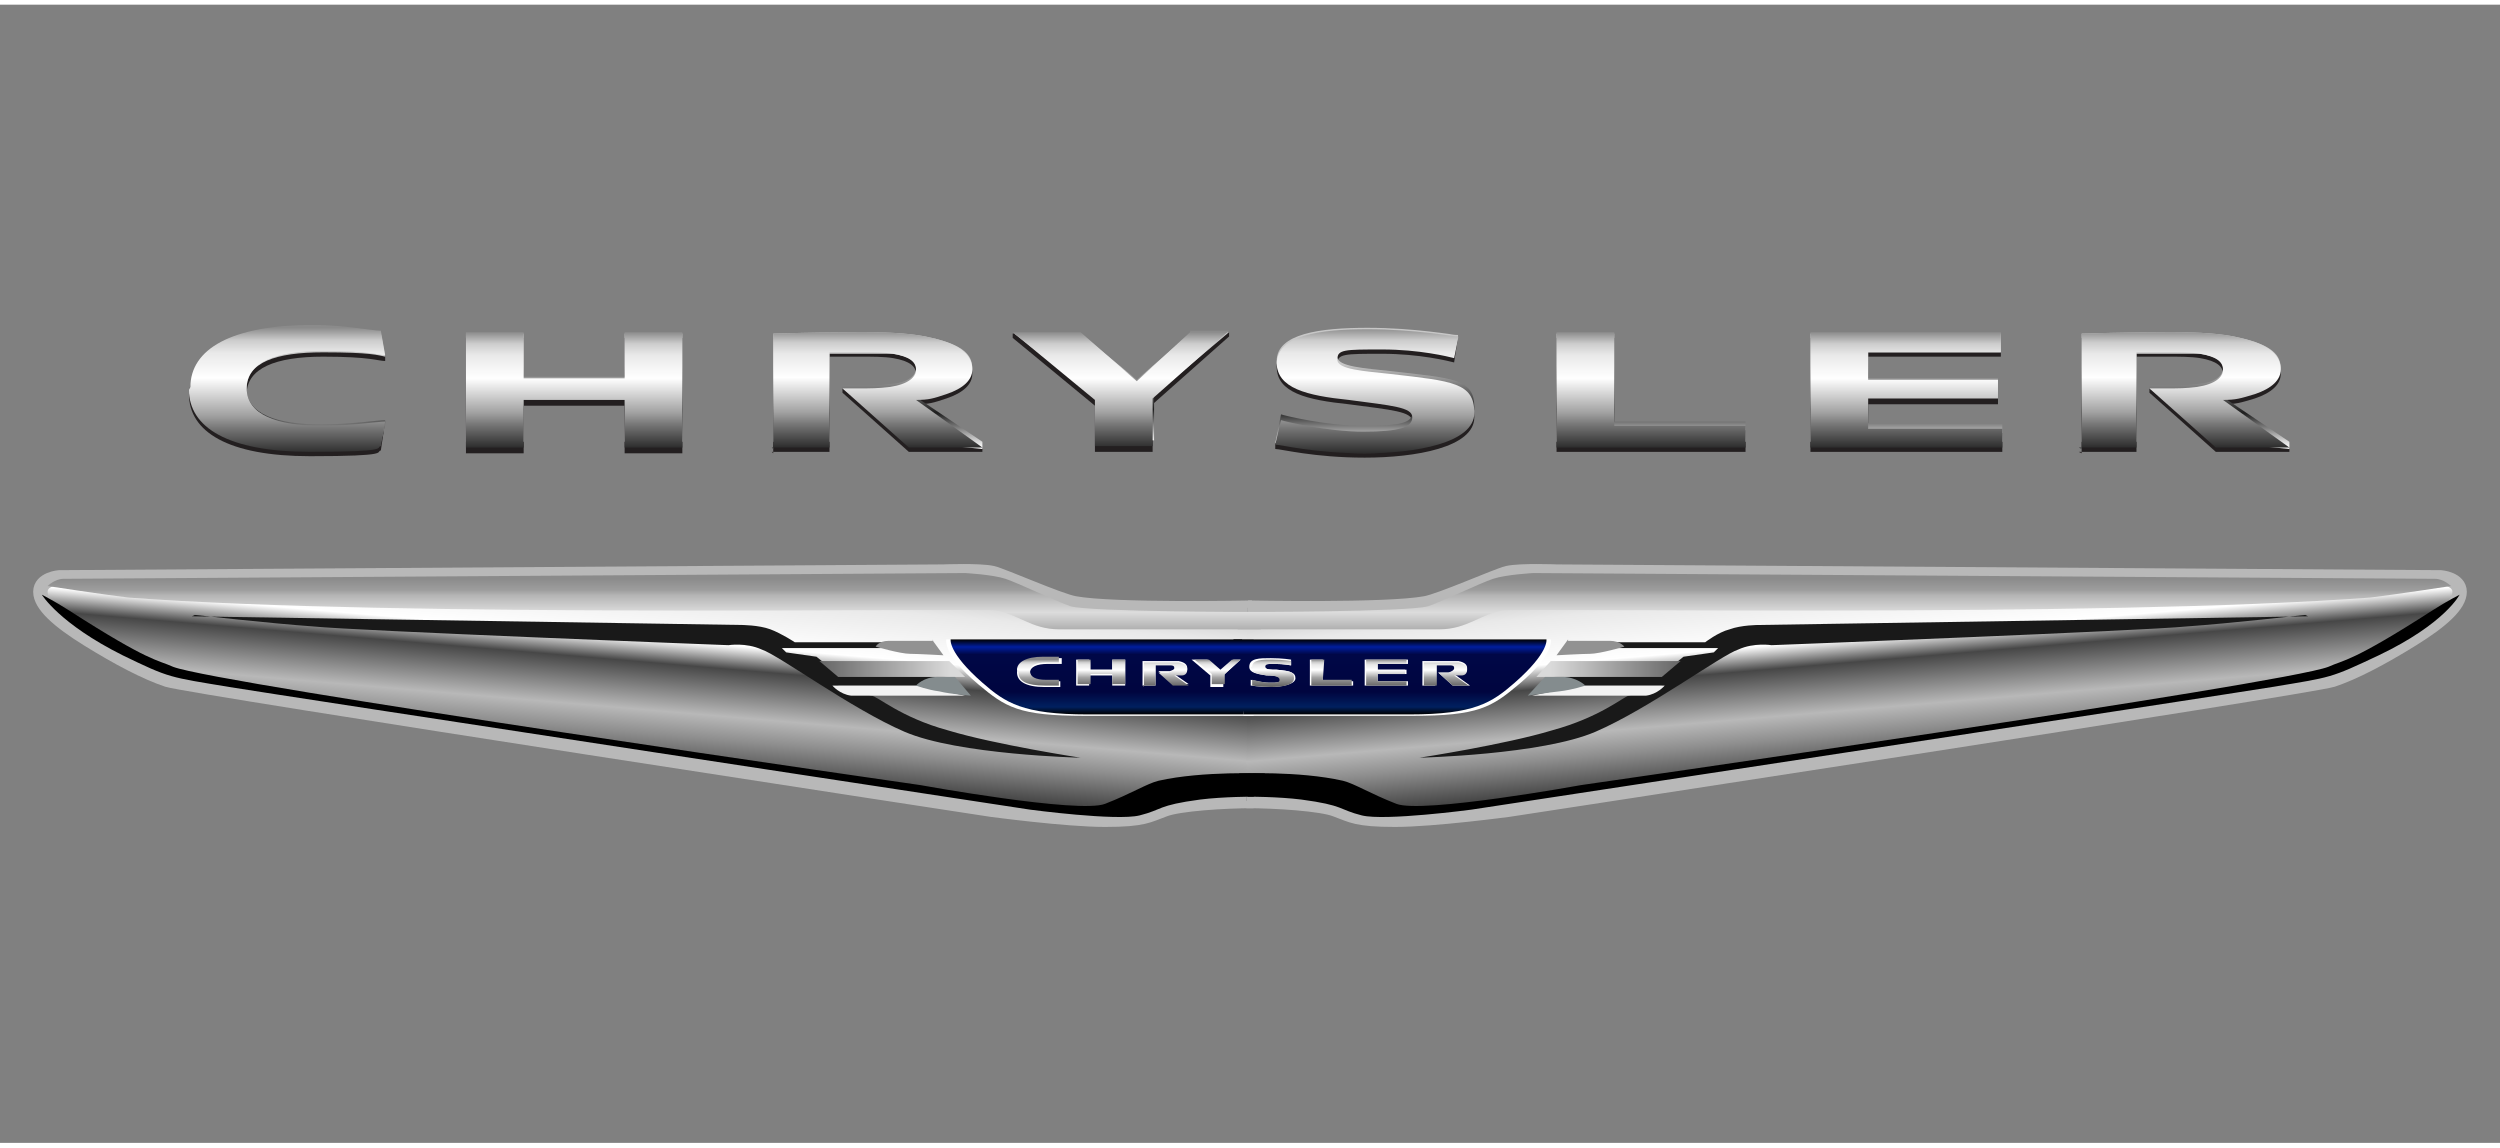 <?xml version="1.0" encoding="UTF-8"?>
<svg xmlns="http://www.w3.org/2000/svg" width="6.1cm" height="2.8cm" version="1.1" xmlns:xlink="http://www.w3.org/1999/xlink" viewBox="0 0 173.3 78.9">
  <rect x="0" y="0" width="173.3" height="78.9" fill="#808080" stroke="none"/>
  <defs>
    <style>
      .cls-1 {
        fill: url(#linear-gradient-15);
      }

      .cls-2 {
        fill: url(#linear-gradient-13);
      }

      .cls-3 {
        fill: url(#linear-gradient-28);
      }

      .cls-4 {
        fill: url(#linear-gradient-2);
      }

      .cls-5 {
        fill: url(#linear-gradient-25);
      }

      .cls-6 {
        fill: #f2f2f2;
      }

      .cls-7 {
        fill: url(#linear-gradient-10);
      }

      .cls-8 {
        fill: url(#linear-gradient-12);
      }

      .cls-9 {
        fill: url(#linear-gradient-27);
      }

      .cls-10 {
        fill: #fff;
      }

      .cls-11 {
        fill: #191919;
      }

      .cls-12 {
        fill: url(#linear-gradient-26);
      }

      .cls-13 {
        fill: url(#linear-gradient-18);
      }

      .cls-13, .cls-14 {
        stroke: #b8b8b8;
      }

      .cls-15 {
        fill: url(#linear-gradient-4);
      }

      .cls-16 {
        fill: url(#linear-gradient-30);
      }

      .cls-17 {
        fill: url(#linear-gradient-3);
      }

      .cls-18 {
        fill: #848c8e;
      }

      .cls-19 {
        fill: url(#linear-gradient-5);
      }

      .cls-20 {
        fill: url(#linear-gradient-22);
      }

      .cls-21 {
        fill: url(#linear-gradient-24);
      }

      .cls-22 {
        fill: #231f20;
      }

      .cls-23 {
        fill: url(#linear-gradient-8);
      }

      .cls-24 {
        fill: #929292;
      }

      .cls-25 {
        fill: url(#linear-gradient-14);
      }

      .cls-26 {
        fill: url(#linear-gradient-29);
      }

      .cls-14 {
        fill: url(#linear-gradient-17);
      }

      .cls-27 {
        fill: url(#linear-gradient-20);
      }

      .cls-28 {
        fill: url(#linear-gradient-7);
      }

      .cls-29 {
        fill: url(#linear-gradient-9);
      }

      .cls-30 {
        fill: url(#linear-gradient-11);
      }

      .cls-31 {
        fill: url(#linear-gradient-19);
      }

      .cls-32 {
        fill: url(#linear-gradient-6);
      }

      .cls-33 {
        fill: url(#linear-gradient-21);
      }

      .cls-34 {
        fill: url(#linear-gradient-32);
      }

      .cls-35 {
        fill: url(#linear-gradient-16);
      }

      .cls-36 {
        fill: url(#linear-gradient);
      }

      .cls-37 {
        fill: url(#linear-gradient-23);
      }

      .cls-38 {
        fill: url(#linear-gradient-31);
      }
    </style>
    <linearGradient id="linear-gradient" x1="114.4" y1="30.3" x2="114.4" y2="22.8" gradientUnits="userSpaceOnUse">
      <stop offset="0" stop-color="#fff"/>
      <stop offset=".3" stop-color="#1e1e1e"/>
      <stop offset=".7" stop-color="#c7c7c7"/>
      <stop offset=".9" stop-color="#c7c7c7"/>
    </linearGradient>
    <linearGradient id="linear-gradient-2" x1="39.8" x2="39.8" xlink:href="#linear-gradient"/>
    <linearGradient id="linear-gradient-3" x1="77.7" x2="77.7" y2="22.8" xlink:href="#linear-gradient"/>
    <linearGradient id="linear-gradient-4" x1="132.1" x2="132.1" xlink:href="#linear-gradient"/>
    <linearGradient id="linear-gradient-5" x1="95.3" y1="30.6" x2="95.3" y2="22.5" xlink:href="#linear-gradient"/>
    <linearGradient id="linear-gradient-6" x1="19.8" y1="30.6" x2="19.8" y2="22.5" xlink:href="#linear-gradient"/>
    <linearGradient id="linear-gradient-7" x1="60.7" y1="30.7" x2="60.7" y2="22.7" xlink:href="#linear-gradient"/>
    <linearGradient id="linear-gradient-8" x1="151.4" y1="30.7" x2="151.4" y2="22.7" xlink:href="#linear-gradient"/>
    <linearGradient id="linear-gradient-9" x1="114.4" y1="30.7" x2="114.4" y2="22.7" gradientUnits="userSpaceOnUse">
      <stop offset="0" stop-color="#3c3c3c"/>
      <stop offset="0" stop-color="#2d2d2d"/>
      <stop offset=".2" stop-color="#777"/>
      <stop offset=".3" stop-color="#a1a1a1"/>
      <stop offset=".6" stop-color="#fff"/>
      <stop offset=".8" stop-color="#e9e9e9"/>
      <stop offset=".9" stop-color="#ccc"/>
      <stop offset="1" stop-color="#8b8b8b"/>
    </linearGradient>
    <linearGradient id="linear-gradient-10" x1="39.8" x2="39.8" xlink:href="#linear-gradient-9"/>
    <linearGradient id="linear-gradient-11" x1="77.7" x2="77.7" xlink:href="#linear-gradient-9"/>
    <linearGradient id="linear-gradient-12" x1="132.1" x2="132.1" xlink:href="#linear-gradient-9"/>
    <linearGradient id="linear-gradient-13" x1="95.3" y1="31.1" x2="95.3" y2="22.4" xlink:href="#linear-gradient-9"/>
    <linearGradient id="linear-gradient-14" x1="19.8" y1="31.1" x2="19.8" y2="22.4" xlink:href="#linear-gradient-9"/>
    <linearGradient id="linear-gradient-15" x1="60.7" x2="60.7" y2="22.6" xlink:href="#linear-gradient-9"/>
    <linearGradient id="linear-gradient-16" x1="151.4" x2="151.4" y2="22.6" xlink:href="#linear-gradient-9"/>
    <linearGradient id="linear-gradient-17" x1="44.4" y1="53.8" x2="45.8" y2="37.4" gradientUnits="userSpaceOnUse">
      <stop offset="0" stop-color="#3c3c3c"/>
      <stop offset="0" stop-color="#2d2d2d"/>
      <stop offset=".2" stop-color="#8e8e8e"/>
      <stop offset=".3" stop-color="#b8b8b8"/>
      <stop offset=".5" stop-color="#474747"/>
      <stop offset=".6" stop-color="#fff"/>
      <stop offset=".8" stop-color="#e9e9e9"/>
      <stop offset=".9" stop-color="#ccc"/>
      <stop offset=".9" stop-color="#8b8b8b"/>
      <stop offset="1" stop-color="#606060"/>
    </linearGradient>
    <linearGradient id="linear-gradient-18" x1="315.8" y1="53.8" x2="317.2" y2="37.4" gradientTransform="translate(444.7) rotate(-180) scale(1 -1)" xlink:href="#linear-gradient-17"/>
    <linearGradient id="linear-gradient-19" x1="76.4" y1="49.2" x2="76.4" y2="44" gradientUnits="userSpaceOnUse">
      <stop offset="0" stop-color="#000"/>
      <stop offset=".1" stop-color="#00205f"/>
      <stop offset=".3" stop-color="#00053f"/>
      <stop offset=".8" stop-color="#000747"/>
      <stop offset=".9" stop-color="#001e9f"/>
      <stop offset="1" stop-color="#000"/>
    </linearGradient>
    <linearGradient id="linear-gradient-20" x1="146.6" y1="49.2" x2="146.6" y2="44" gradientTransform="translate(242.9) rotate(-180) scale(1 -1)" xlink:href="#linear-gradient-19"/>
    <linearGradient id="linear-gradient-21" x1="92.3" y1="47.2" x2="92.3" y2="45.4" gradientUnits="userSpaceOnUse">
      <stop offset="0" stop-color="#686868"/>
      <stop offset=".3" stop-color="#a1a1a1"/>
      <stop offset=".6" stop-color="#fff"/>
      <stop offset=".8" stop-color="#e9e9e9"/>
      <stop offset=".9" stop-color="#ccc"/>
      <stop offset="1" stop-color="#8b8b8b"/>
    </linearGradient>
    <linearGradient id="linear-gradient-22" x1="76.3" x2="76.3" xlink:href="#linear-gradient-21"/>
    <linearGradient id="linear-gradient-23" x1="84.4" x2="84.4" xlink:href="#linear-gradient-21"/>
    <linearGradient id="linear-gradient-24" x1="96.1" x2="96.1" xlink:href="#linear-gradient-21"/>
    <linearGradient id="linear-gradient-25" x1="88.2" y1="47.2" x2="88.2" y2="45.4" xlink:href="#linear-gradient-21"/>
    <linearGradient id="linear-gradient-26" x1="72" y1="47.2" x2="72" y2="45.4" xlink:href="#linear-gradient-21"/>
    <linearGradient id="linear-gradient-27" x1="80.8" x2="80.8" y2="45.4" xlink:href="#linear-gradient-21"/>
    <linearGradient id="linear-gradient-28" x1="100.2" x2="100.2" y2="45.4" xlink:href="#linear-gradient-21"/>
    <linearGradient id="linear-gradient-29" x1="66.9" y1="46" x2="56.8" y2="46" gradientUnits="userSpaceOnUse">
      <stop offset=".1" stop-color="#dadada"/>
      <stop offset="1" stop-color="#666"/>
    </linearGradient>
    <linearGradient id="linear-gradient-30" x1="237.3" y1="46" x2="227.3" y2="46" gradientTransform="translate(343.8) rotate(-180) scale(1 -1)" xlink:href="#linear-gradient-29"/>
    <linearGradient id="linear-gradient-31" x1="45.4" y1="43.3" x2="45.4" y2="39.4" gradientUnits="userSpaceOnUse">
      <stop offset="0" stop-color="#b0b0b0"/>
      <stop offset=".3" stop-color="#dcdcdc"/>
      <stop offset=".6" stop-color="#b5b5b5"/>
      <stop offset=".7" stop-color="#9d9d9d"/>
      <stop offset=".9" stop-color="#8b8b8b"/>
    </linearGradient>
    <linearGradient id="linear-gradient-32" x1="310.5" y1="43.3" x2="310.5" y2="39.4" gradientTransform="translate(438.3) rotate(-180) scale(1 -1)" xlink:href="#linear-gradient-31"/>
  </defs>
  <!-- Generator: Adobe Illustrator 28.7.1, SVG Export Plug-In . SVG Version: 1.2.0 Build 142)  -->
  <g>
    <g id="Warstwa_1">
      <g>
        <g>
          <g>
            <polyline class="cls-22" points="107.9 31 121 31 121 29.5 111.9 29.5 111.9 23.1 107.9 23.1 107.9 31"/>
            <path class="cls-22" d="M32.3,23.1v8h4v-3.3h7v3.3h4v-8h-4v3.2h-7v-3.2h-4"/>
            <path class="cls-22" d="M82.5,23.1l-3.7,3.4-3.9-3.4-4.7-.3v.3s5.7,4.7,5.7,4.7v3.2h4v-3.3s5.3-4.7,5.3-4.7v-.3l-2.7.3"/>
            <polyline class="cls-22" points="125.5 31 138.8 31 138.8 29.7 129.5 29.7 129.5 27.7 138.5 27.7 138.5 26.3 129.5 26.3 129.5 24.4 138.7 24.4 138.7 23.1 125.5 23.1 125.5 31"/>
            <path class="cls-22" d="M88.5,25.1c0,1.8,2.1,2.3,5,2.6,3,.4,4.4.5,4.4,1.2s-.9,1-3.4,1-5.4-.7-5.7-.8c0,0-.3.9-.4,1.4,0,.2,0,.3,0,.3.4,0,2.7.6,6.2.6s7.6-.7,7.6-2.8-1.5-2.2-5.8-2.7c-1.8-.2-3.7-.3-3.7-1s.5-.7,3.1-.7,4.6.5,5,.6l.3-1.9c-.4,0-3-.2-6.3-.2s-6.3.4-6.3,2.4"/>
            <path class="cls-22" d="M13.1,27c0,2.6,2.7,4.3,8.4,4.3s4.5-.3,4.9-.4l.3-2c-.5,0-2.4.7-4.4.7-3.1,0-5.2-.8-5.2-2.6s2-2.6,5.3-2.6,3.8.3,4.3.3v-.3l-.3-1.4c-.6,0-2.6-.4-4.7-.4-5.7,0-8.5,1.7-8.5,4.3"/>
            <path class="cls-22" d="M53.5,31h4v-6.6c.6,0,1.2,0,2.1,0s1.7,0,2.3.1c1.2.2,1.6.6,1.6,1.1,0,.5-.5,1-1.8,1.2-.8.1-1.4.1-2.1.1s-1.2-.3-1.2-.3v.3l4.6,4.1h5.1v-.3l-4.6-3c.9,0,1.2-.1,2.1-.4,1.2-.4,1.8-1,1.8-1.7,0-.9-.6-1.7-2.8-2.2-1.2-.3-2.8-.4-4.9-.4-2.9,0-5.9.1-6.1.1v8"/>
            <path class="cls-22" d="M144.1,31h4v-6.6c.5,0,1.2,0,2.1,0s1.7,0,2.3.1c1.2.2,1.6.6,1.6,1.1,0,.5-.5,1-1.8,1.2-.8.1-1.3.1-2.1.1s-1.2-.3-1.2-.3v.3l4.6,4.1h5.1v-.3l-4.6-3c.9,0,1.2-.1,2.2-.4,1.2-.4,1.8-1,1.8-1.7,0-.9-.6-1.7-2.8-2.2-1.2-.3-2.8-.4-4.9-.4-2.9,0-5.9.1-6.1.1v8"/>
          </g>
          <g>
            <polyline class="cls-36" points="107.9 30.3 121 30.3 121 28.9 111.9 28.9 111.9 22.8 107.9 22.8 107.9 30.3"/>
            <path class="cls-4" d="M32.3,22.8v7.5h4v-3h7v3h4v-7.5h-4v3h-7v-3h-4"/>
            <path class="cls-17" d="M82.5,22.8l-3.7,3.2-3.9-3.2h-4.6s5.6,4.4,5.7,4.4v3h4v-3.1s5.2-4.4,5.2-4.4h-2.7"/>
            <polyline class="cls-15" points="125.5 30.3 138.8 30.3 138.8 29 129.5 29 129.5 27.1 138.5 27.1 138.5 25.9 129.5 25.9 129.5 24.1 138.7 24.1 138.7 22.8 125.5 22.8 125.5 30.3"/>
            <path class="cls-19" d="M88.5,24.7c0,1.7,2.1,2.1,5,2.5,3,.3,4.4.4,4.4,1.1s-.9.9-3.4.9-5.4-.7-5.7-.8c0,0-.4,2-.4,2,.4,0,2.7.1,6.2.1s7.6-.6,7.6-2.6-1.5-2-5.8-2.5c-1.8-.2-3.7-.3-3.7-1s.5-.7,3.1-.7,4.6.5,5,.6l.3-1.4c-.4,0-3-.5-6.3-.5s-6.3.4-6.3,2.3"/>
            <path class="cls-32" d="M13.1,26.5c0,2.4,2.7,4.1,8.4,4.1s4.5-.3,4.9-.3l.3-1.2v-.3c-.5,0-2.4.3-4.4.3-3.1,0-5.2-.7-5.2-2.5s2-2.5,5.3-2.5,3.8.2,4.3.3l-.3-1.6c-.6,0-2.6-.3-4.7-.3-5.7,0-8.5,1.6-8.5,4.1"/>
            <path class="cls-28" d="M53.5,30.3h4v-6.1c.6,0,1.2,0,2.1,0s1.7,0,2.3,0c1.2.2,1.6.5,1.6,1,0,.5-.5,1-1.8,1.1-.8.1-1.4.1-2.1.1s-.7,0-1.2,0v.2l4.6,3.7,5.1.5v-.5l-4.6-3.1c.9,0,1.2,0,2.1-.4,1.2-.4,1.8-1,1.8-1.6,0-.9-.6-1.6-2.8-2.1-1.2-.3-2.8-.4-4.9-.4-2.9,0-5.9.1-6.1.1v7.5"/>
            <path class="cls-23" d="M144.1,30.3h4v-6.1c.5,0,1.2,0,2.1,0s1.7,0,2.3,0c1.2.2,1.6.5,1.6,1,0,.5-.5,1-1.8,1.1-.8.1-1.3.1-2.1.1s-.7,0-1.2,0v.2l4.6,3.7,5.1.5v-.5l-4.6-3.1c.9,0,1.2,0,2.2-.4,1.2-.4,1.8-1,1.8-1.6,0-.9-.6-1.6-2.8-2.1-1.2-.3-2.8-.4-4.9-.4-2.9,0-5.9.1-6.1.1v7.5"/>
          </g>
          <g>
            <polyline class="cls-29" points="107.9 30.7 121 30.7 121 29.2 111.9 29.2 111.9 22.7 107.9 22.7 107.9 30.7"/>
            <path class="cls-7" d="M32.3,22.7v8h4v-3.3h7v3.3h4v-8h-4v3.2h-7v-3.2h-4"/>
            <path class="cls-30" d="M82.5,22.7l-3.7,3.4-3.9-3.4h-4.7s5.7,4.7,5.7,4.7v3.2h4v-3.3s5.3-4.7,5.3-4.7h-2.7"/>
            <polyline class="cls-8" points="125.5 30.7 138.8 30.7 138.8 29.4 129.5 29.4 129.5 27.3 138.5 27.3 138.5 26 129.5 26 129.5 24.1 138.7 24.1 138.7 22.7 125.5 22.7 125.5 30.7"/>
            <path class="cls-2" d="M88.5,24.8c0,1.8,2.1,2.3,5,2.6,3,.4,4.4.5,4.4,1.2s-.9,1-3.4,1-5.4-.7-5.7-.8c0,0-.4,1.7-.4,1.7.4,0,2.7.6,6.2.6s7.6-.7,7.6-2.8-1.5-2.2-5.8-2.7c-1.8-.2-3.7-.3-3.7-1s.5-.7,3.1-.7,4.6.5,5,.6l.3-1.5c-.4,0-3-.5-6.3-.5s-6.3.4-6.3,2.4"/>
            <path class="cls-25" d="M13.1,26.7c0,2.6,2.7,4.3,8.4,4.3s4.5-.3,4.9-.4l.3-1.7c-.5,0-2.4.3-4.4.3-3.1,0-5.2-.8-5.2-2.6s2-2.6,5.3-2.6,3.8.3,4.3.3l-.3-1.7c-.6,0-2.6-.4-4.7-.4-5.7,0-8.5,1.7-8.5,4.3"/>
            <path class="cls-1" d="M53.5,30.7h4v-6.6c.6,0,1.2,0,2.1,0s1.7,0,2.3.1c1.2.2,1.6.6,1.6,1.1,0,.5-.5,1-1.8,1.2-.8.1-1.4.1-2.1.1s-.7,0-1.2,0l4.6,4.1h5.1l-4.6-3.3c.9,0,1.2-.1,2.1-.4,1.2-.4,1.8-1,1.8-1.7,0-.9-.6-1.7-2.8-2.2-1.2-.3-2.8-.4-4.9-.4-2.9,0-5.9.1-6.1.1v8"/>
            <path class="cls-35" d="M144.1,30.7h4v-6.6c.5,0,1.2,0,2.1,0s1.7,0,2.3.1c1.2.2,1.6.6,1.6,1.1,0,.5-.5,1-1.8,1.2-.8.1-1.3.1-2.1.1s-.7,0-1.2,0l4.6,4.1h5.1l-4.6-3.3c.9,0,1.2-.1,2.2-.4,1.2-.4,1.8-1,1.8-1.7,0-.9-.6-1.7-2.8-2.2-1.2-.3-2.8-.4-4.9-.4-2.9,0-5.9.1-6.1.1v8"/>
          </g>
        </g>
        <g>
          <path class="cls-14" d="M86.9,55.2c-2,0-5.2.2-6.2.6-1.1.4-1.4.7-4.1.7s-7.9-.7-7.9-.7c0,0-55.6-8.5-57.1-9s-3.4-1.5-5.5-2.8c-2.1-1.3-3.3-2.4-3.3-3.3s1.3-1,1.3-1l61.3-.4s2.5-.1,3.4.1c.8.2,4.6,1.9,5.7,2.1,2.7.5,12.3.3,12.3.3"/>
          <path class="cls-11" d="M13.3,42.4l38.1.6s1.2,0,2,.3,1.7.9,1.7.9h9.6s-3.3,0-3.6.2c-.3.1,0,.2,0,.2h-6.9l.3.3,2.1.3,1.6,1.3h7.6s-1.4.3-1.7.5l-.3.2h-5.7s.2.3,1,.4c.8,0,.9.2,1.3.3.4,0,2,1.5,5.3,2.4,3.3,1,9.2,1.9,9.2,1.9,0,0-8.5-.2-12.2-1.8-3.7-1.6-8.7-5.3-9.9-5.7-1.1-.5-2.3-.3-2.3-.3,0,0-25.9-1-28.8-1.3-2.9-.2-8.2-.8-8.2-.8Z"/>
          <path class="cls-13" d="M86.4,55.2c2,0,5.2.2,6.2.6,1.1.4,1.4.7,4.1.7s7.9-.7,7.9-.7c0,0,55.6-8.5,57.1-9,1.5-.5,3.4-1.5,5.5-2.8,2.1-1.3,3.3-2.4,3.3-3.3s-1.3-1-1.3-1l-61.3-.4s-2.5-.1-3.4.1c-.8.2-4.6,1.9-5.7,2.1-2.7.5-12.3.3-12.3.3"/>
          <path class="cls-11" d="M160,42.4l-38.1.6s-1.2,0-2,.3c-.8.2-1.7.9-1.7.9h-9.6s3.3,0,3.6.2c.3.1,0,.2,0,.2h6.9l-.3.3-2.1.3-1.6,1.3h-7.6s1.4.3,1.7.5l.3.2h5.7s-.2.3-1,.4c-.8,0-.9.2-1.3.3s-2,1.5-5.3,2.4c-3.3,1-9.2,1.9-9.2,1.9,0,0,8.5-.2,12.2-1.8,3.7-1.6,8.7-5.3,9.9-5.7,1.1-.5,2.3-.3,2.3-.3,0,0,25.9-1,28.8-1.3,2.9-.2,8.2-.8,8.2-.8Z"/>
          <path class="cls-10" d="M86.9,49.3s-7.2,0-11.7,0c-4.6,0-5.5-.6-7.4-2.2-2.5-2.1-2.2-3.1-2.2-3.1h21.4"/>
          <path class="cls-31" d="M86.9,49.2s-7.1,0-11.5,0c-4.5,0-5.7-.8-7.3-2.2-2.4-2.1-2.2-3-2.2-3h21"/>
          <path class="cls-10" d="M86.2,49.3s7.2,0,11.7,0c4.6,0,5.5-.6,7.4-2.2,2.5-2.1,2.2-3.1,2.2-3.1h-21.4"/>
          <path class="cls-27" d="M86.2,49.2s7.1,0,11.5,0c4.5,0,5.7-.8,7.3-2.2,2.4-2.1,2.2-3,2.2-3h-21.7"/>
          <g>
            <polyline class="cls-10" points="90.8 47.2 93.8 47.2 93.8 46.9 91.7 46.9 91.7 45.4 90.8 45.4 90.8 47.2"/>
            <polyline class="cls-33" points="90.9 47.2 93.7 47.2 93.7 46.8 91.7 46.8 91.8 45.4 90.9 45.4 90.9 47.2"/>
            <path class="cls-10" d="M74.6,45.4v1.8h.9v-.7h1.6v.7h.9v-1.8h-.9v.7h-1.6v-.7h-.9"/>
            <path class="cls-20" d="M74.7,45.4v1.7h.9v-.7h1.5v.7h.9v-1.7h-.9v.7h-1.5v-.7h-.9"/>
            <path class="cls-10" d="M85.5,45.4l-.9.8-.9-.8h-1.1s1.3,1.1,1.3,1.1v.8h.9v-.8s1.2-1.1,1.2-1.1h-.6"/>
            <path class="cls-37" d="M85.4,45.4l-.8.7-.8-.7h-1s1.2,1,1.2,1v.7h.9v-.7s1.1-1,1.1-1h-.6"/>
            <polyline class="cls-10" points="94.6 47.2 97.6 47.2 97.6 46.9 95.5 46.9 95.5 46.4 97.5 46.4 97.5 46.1 95.5 46.1 95.5 45.7 97.6 45.7 97.6 45.4 94.6 45.4 94.6 47.2"/>
            <polyline class="cls-21" points="94.7 47.2 97.5 47.2 97.5 46.9 95.5 46.9 95.5 46.4 97.4 46.4 97.4 46.1 95.5 46.1 95.5 45.7 97.5 45.7 97.5 45.4 94.7 45.4 94.7 47.2"/>
            <path class="cls-10" d="M86.6,45.9c0,.4.5.5,1.2.6.7,0,1,.1,1,.3s-.2.2-.8.2-1.2-.2-1.3-.2c0,0,0,.4,0,.4,0,0,.6.1,1.4.1s1.7-.2,1.7-.6-.3-.5-1.3-.6c-.4,0-.8,0-.8-.2s.1-.2.7-.2,1.1.1,1.1.1v-.4s-.6-.1-1.4-.1-1.5,0-1.5.6"/>
            <path class="cls-5" d="M86.7,45.9c0,.4.5.5,1.1.6.6,0,.9.1.9.3s-.2.2-.7.2-1.1-.2-1.2-.2c0,0,0,.4,0,.4,0,0,.6.1,1.3.1s1.6-.1,1.6-.6-.3-.5-1.2-.6c-.4,0-.8,0-.8-.2s.1-.2.7-.2,1,.1,1.1.1v-.3s-.6-.1-1.3-.1-1.4,0-1.4.5"/>
            <path class="cls-10" d="M70.5,46.3c0,.6.6,1,1.9,1s1,0,1.1,0v-.4s-.5,0-.9,0c-.7,0-1.2-.2-1.2-.6s.5-.6,1.2-.6.9,0,1,0v-.4c-.2,0-.7,0-1.2,0-1.3,0-1.9.4-1.9,1"/>
            <path class="cls-12" d="M70.6,46.3c0,.6.6.9,1.8.9s1,0,1,0v-.4s-.4,0-.9,0c-.7,0-1.1-.2-1.1-.6s.4-.6,1.1-.6.8,0,.9,0v-.4c-.2,0-.6,0-1.1,0-1.2,0-1.8.4-1.8.9"/>
            <path class="cls-10" d="M79.2,47.2h.9v-1.5c.1,0,.3,0,.5,0s.4,0,.5,0c.3,0,.4.1.4.2,0,.1-.1.2-.4.3-.2,0-.3,0-.5,0s-.2,0-.3,0l1,.9h1.1l-1-.7c.2,0,.3,0,.5,0,.3,0,.4-.2.4-.4,0-.2-.1-.4-.6-.5-.3,0-.6,0-1.1,0-.6,0-1.3,0-1.4,0v1.8"/>
            <path class="cls-9" d="M79.2,47.2h.9v-1.4c.1,0,.2,0,.5,0s.4,0,.5,0c.3,0,.3.1.3.2,0,.1-.1.2-.4.3-.2,0-.3,0-.4,0s-.2,0-.3,0l1,.9h1.1l-1-.7c.2,0,.3,0,.5,0,.3,0,.4-.2.4-.4,0-.2-.1-.4-.6-.5-.3,0-.6,0-1.1,0-.6,0-1.3,0-1.3,0v1.7"/>
            <path class="cls-10" d="M98.6,47.2h.9v-1.5c.1,0,.3,0,.5,0s.4,0,.5,0c.3,0,.4.1.4.3,0,.1-.1.2-.4.3-.2,0-.3,0-.5,0s-.2,0-.3,0l1,.9h1.2l-1.1-.8c.2,0,.3,0,.5,0,.3,0,.4-.2.4-.4,0-.2-.1-.4-.6-.5-.3,0-.6,0-1.1,0-.7,0-1.3,0-1.4,0v1.8"/>
            <path class="cls-3" d="M98.7,47.2h.9v-1.4c.1,0,.2,0,.4,0s.4,0,.5,0c.3,0,.3.1.3.2,0,.1-.1.2-.4.3-.2,0-.3,0-.4,0s-.2,0-.3,0l1,.9h1.1l-1-.7c.2,0,.3,0,.5,0,.3,0,.4-.2.4-.4,0-.2-.1-.4-.6-.5-.3,0-.6,0-1.1,0-.6,0-1.3,0-1.3,0v1.7"/>
          </g>
          <polyline class="cls-26" points="65.8 45.5 56.8 45.5 58.1 46.6 66.9 46.6"/>
          <path class="cls-24" d="M64.7,44.1s-2.3,0-3.1,0c-.7,0-.9.4-.9.4,0,0,1.7.5,2.4.5.5,0,2.3.1,2.3.1l-.8-1.1Z"/>
          <path class="cls-6" d="M63.6,47.2h-5.9s.5.6,1.3.7c.8,0,7.9,0,7.9,0l-3.3-.7Z"/>
          <path class="cls-6" d="M109.5,47.2h5.9s-.5.6-1.3.7c-.8,0-7.9,0-7.9,0l3.3-.7Z"/>
          <path class="cls-18" d="M66.2,46.6c-.7,0-1,0-1.2,0-1,0-1.5.6-1.5.6,0,0,.8.3,1.6.4.8.2,2.2.3,2.2.3"/>
          <polyline class="cls-16" points="107.5 45.5 116.5 45.5 115.2 46.6 106.5 46.6"/>
          <path class="cls-24" d="M108.7,44.1s2.2,0,2.9,0c.7,0,1,.4,1,.4,0,0-1.7.5-2.4.5-.5,0-2.3.1-2.3.1l.8-1.1Z"/>
          <path class="cls-18" d="M107.1,46.6c.7,0,1,0,1.2,0,1,0,1.6.6,1.6.6,0,0-.9.3-1.8.4s-2.2.3-2.2.3"/>
          <path d="M86.9,54.9s-2.1,0-3.7.2c-3,.4-2.6.7-4.2,1.1-1.6.4-7.6-.4-7.6-.4,0,0-52.5-8-55.5-8.5-4.2-.7-4.1-.6-7.4-2.2-4.4-2.2-5.6-4.2-5.6-4.2,0,0,.8.4,1.9,1.1,5.6,3.6,6.1,3.4,7.2,3.9,3.1,1.2,51.8,8.2,51.8,8.2,0,0,11,2,12.8,1.3,1.8-.7,2.9-1.4,3.7-1.6,3.1-.7,7.4-.5,7.4-.5"/>
          <path d="M86.5,54.9s2.1,0,3.7.2c3,.4,2.6.7,4.2,1.1,1.6.4,7.6-.4,7.6-.4,0,0,52.5-8,55.5-8.5,4.2-.7,4-.6,7.4-2.2,4.6-2.2,5.6-4.2,5.6-4.2,0,0-.8.4-1.9,1.1-5.6,3.6-6.1,3.4-7.2,3.9-3.1,1.2-51.8,8.2-51.8,8.2,0,0-11,2-12.8,1.3-1.8-.7-2.9-1.4-3.7-1.6-3.1-.7-7.2-.5-7.2-.5"/>
          <path class="cls-38" d="M87.3,42.1s-11.8,0-13.1-.4c-.9-.3-3.6-1.6-4.5-1.9-.9-.3-2.8-.4-2.8-.4,0,0-61.9.4-62.5.4-.6,0-1.1.5-1.1.5,0,0,3.9.6,5.6.8,18.5,1.4,58.6.7,60.1.9,1.5.2,2.5,1.3,4.4,1.3h14"/>
          <path class="cls-34" d="M85.9,42.1s11.8,0,13.1-.4c.9-.3,3.6-1.6,4.5-1.9.9-.3,2.8-.4,2.8-.4,0,0,61.9.4,62.5.4.6,0,1.1.5,1.1.5,0,0-3.9.6-5.6.8-18.5,1.4-58.6.7-60.1.9-1.5.2-2.5,1.3-4.4,1.3h-14"/>
        </g>
      </g>
    </g>
  </g>
</svg>